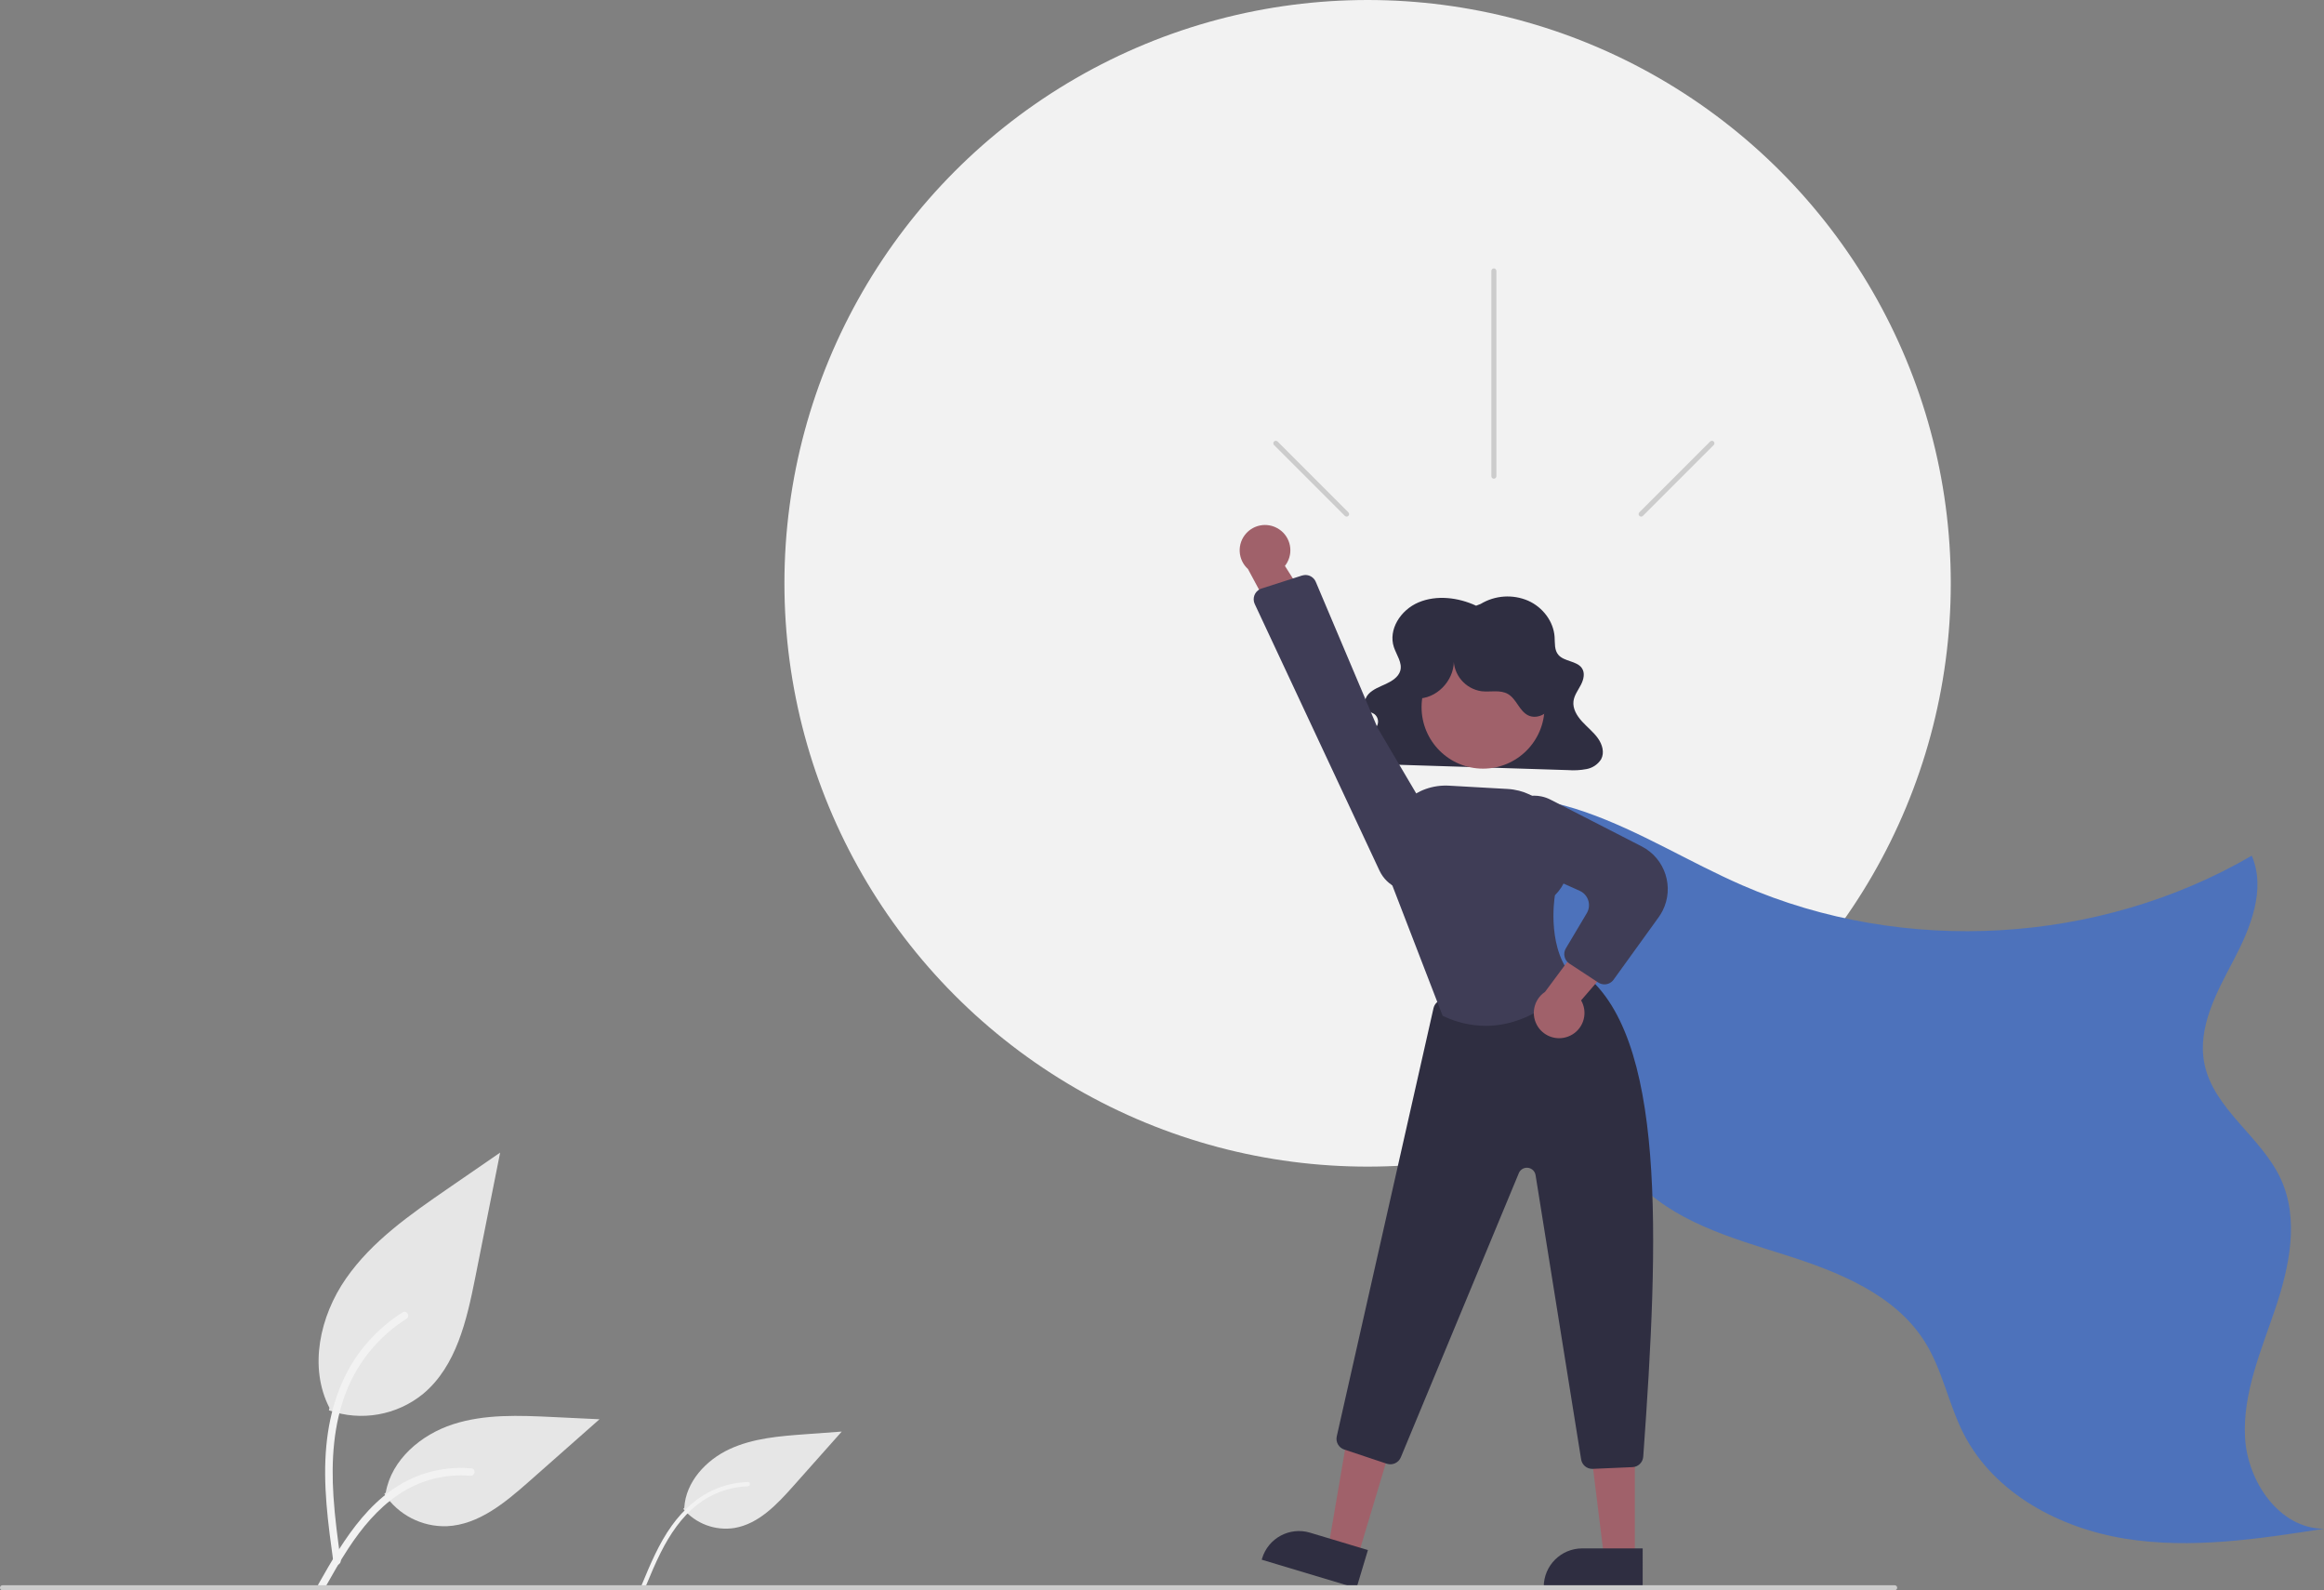 <?xml version="1.0" encoding="utf-8"?>
<!-- Generator: Adobe Illustrator 16.0.3, SVG Export Plug-In . SVG Version: 6.00 Build 0)  -->
<!DOCTYPE svg PUBLIC "-//W3C//DTD SVG 1.1//EN" "http://www.w3.org/Graphics/SVG/1.1/DTD/svg11.dtd">
<svg version="1.1" id="a6791429-d438-45aa-bc7c-827b738cb04a"
	 xmlns="http://www.w3.org/2000/svg" xmlns:xlink="http://www.w3.org/1999/xlink" x="0px" y="0px" width="928.525px"
	 height="635.213px" viewBox="0 0 928.525 635.213" enable-background="new 0 0 928.525 635.213" xml:space="preserve">
<rect x="0" y="0" width="928.525" height="635.213" fill="#808080" stroke="none"/>
<circle fill="#F2F2F2" cx="546.408" cy="233" r="233"/>
<path fill="#E6E6E6" d="M131.411,563.346c12.872,4.524,27.171,2.005,37.721-6.645c13.212-11.09,17.354-29.359,20.725-46.275
	l9.969-50.035l-20.872,14.371c-15.01,10.335-30.357,21.001-40.75,35.971c-10.393,14.97-14.929,35.405-6.579,51.604"/>
<path fill="#F2F2F2" d="M133.195,623.924c-2.112-15.388-4.285-30.973-2.803-46.524c1.316-13.813,5.53-27.303,14.109-38.364
	c4.554-5.86,10.095-10.882,16.374-14.838c1.638-1.033,3.145,1.562,1.514,2.591c-10.865,6.866-19.268,17.006-23.999,28.956
	c-5.225,13.29-6.064,27.776-5.164,41.894c0.544,8.537,1.698,17.019,2.861,25.489c0.19,0.794-0.268,1.601-1.048,1.845
	C134.242,625.187,133.42,624.72,133.195,623.924L133.195,623.924z"/>
<path fill="#E6E6E6" d="M272.996,602.73c5.024,5.935,12.781,8.818,20.462,7.606c9.693-1.644,16.996-9.433,23.529-16.778
	l19.324-21.728l-14.405,1.05c-10.359,0.755-20.979,1.575-30.404,5.939c-9.425,4.365-17.546,13.104-18.109,23.476"/>
<path fill="#F2F2F2" d="M256.412,633.03c3.397-8.175,6.821-16.464,12.033-23.684c4.628-6.411,10.589-11.83,17.996-14.796
	c3.928-1.568,8.1-2.44,12.328-2.575c1.103-0.036,1.096,1.674-0.002,1.71c-7.321,0.244-14.375,2.808-20.146,7.319
	c-6.399,5.028-10.988,11.909-14.615,19.109c-2.193,4.354-4.07,8.857-5.94,13.357c-0.135,0.445-0.593,0.71-1.047,0.605
	C256.563,633.952,256.292,633.485,256.412,633.03L256.412,633.03z"/>
<path fill="#E6E6E6" d="M153.542,596.695c5.521,8.391,15.018,13.292,25.055,12.932c12.683-0.603,23.257-9.454,32.775-17.858
	l28.153-24.857l-18.633-0.892c-13.4-0.641-27.145-1.239-39.908,2.894c-12.763,4.132-24.533,14.076-26.867,27.287"/>
<path fill="#F2F2F2" d="M127.226,632.77c10.167-17.991,21.961-37.986,43.035-44.377c5.859-1.771,12.003-2.405,18.101-1.869
	c1.922,0.166,1.442,3.128-0.477,2.963c-10.221-0.849-20.422,1.851-28.887,7.643c-8.145,5.544-14.486,13.251-19.854,21.425
	c-3.288,5.007-6.233,10.226-9.178,15.438C129.024,635.657,126.273,634.455,127.226,632.77z"/>
<path fill="#4D72BB" d="M566.333,325.682c20.217-11.111,45.379-8.882,67.161-1.285c21.783,7.598,41.522,20.044,62.676,29.249
	c64.64,28.131,142.548,23.595,203.486-11.848c5.764,13.406-0.419,28.74-7.211,41.656c-6.791,12.915-14.532,26.914-11.736,41.235
	c3.578,18.328,22.793,29.315,30.579,46.288c7.391,16.112,3.424,35.033-2.246,51.827c-5.67,16.795-13.028,33.716-12.064,51.415
	c0.963,17.7,13.822,36.416,31.548,36.431c-26.269,4.081-53.055,8.166-79.309,3.982c-26.253-4.183-52.368-18.067-64.558-41.692
	c-6.093-11.809-8.442-25.386-15.439-36.683c-11.918-19.24-34.791-28.288-56.372-35.107s-44.676-13.389-59.871-30.162
	c-14.478-15.982-19.063-38.246-26.734-58.401c-12.918-33.738-35.356-63-64.588-84.229"/>
<path fill="#2F2E41" d="M589.758,241.944c-7.097-3.301-15.811-4.384-23.032-1.316c-7.221,3.068-12.145,10.932-9.809,17.891
	c1.059,3.155,3.47,6.258,2.53,9.445c-0.724,2.453-3.246,4.072-5.723,5.224c-2.478,1.151-5.188,2.12-6.979,4.062
	s-2.165,5.286,0.073,6.792c0.737,0.496,1.658,0.731,2.373,1.254c1.249,1.015,1.717,2.71,1.165,4.222
	c-0.596,1.484-1.581,2.779-2.852,3.75c-2.54,2.191-5.897,4.699-5.109,7.809c0.595,1.687,1.975,2.978,3.697,3.458
	c1.764,0.509,3.593,0.75,5.427,0.716l74.967,2.361c2.475,0.187,4.963,0.047,7.401-0.413c2.396-0.438,4.502-1.852,5.813-3.905
	c1.437-2.657,0.493-5.93-1.279-8.412s-4.282-4.438-6.355-6.717c-2.073-2.278-3.77-5.123-3.403-8.067
	c0.292-2.357,1.847-4.395,2.963-6.537c1.116-2.142,1.765-4.818,0.318-6.789c-2.036-2.776-6.927-2.525-9.242-5.113
	c-1.748-1.952-1.41-4.763-1.584-7.281c-0.418-6.057-4.611-11.776-10.581-14.433c-6.157-2.643-13.211-2.163-18.953,1.291
	L589.758,241.944z"/>
<polygon fill="#A0616A" points="542.385,622.099 530.644,618.571 538.663,571.604 555.992,576.811 "/>
<path fill="#2F2E41" d="M541.96,634.38l-37.858-11.375l0.144-0.479c2.445-8.139,11.024-12.754,19.162-10.309
	c0.001,0,0.001,0,0.001,0h0.001l23.123,6.947L541.96,634.38z"/>
<polygon fill="#A0616A" points="653.182,622.496 640.922,622.495 635.09,575.207 653.184,575.208 "/>
<path fill="#2F2E41" d="M656.309,634.38l-39.531-0.002v-0.5c0-8.497,6.889-15.386,15.387-15.386l0,0h0.001l24.144,0.001V634.38z"/>
<path fill="#2F2E41" d="M636.163,586.729c-2.209-0.001-4.091-1.606-4.441-3.788l-18.203-113.555
	c-0.306-1.908-2.102-3.208-4.011-2.901c-1.198,0.192-2.212,0.991-2.678,2.112l-47.161,113.536c-0.911,2.174-3.34,3.282-5.578,2.544
	l-17.034-5.679c-2.198-0.726-3.483-3.004-2.967-5.261l38.649-171.021c0.386-1.681,1.693-2.995,3.371-3.392l51.833-12.032
	c1.289-0.292,2.642-0.012,3.707,0.77c34.131,24.799,31.247,105.821,24.887,193.798c-0.165,2.28-2.011,4.075-4.295,4.174
	l-15.882,0.691C636.295,586.728,636.229,586.729,636.163,586.729z"/>
<circle fill="#A0616A" cx="592.531" cy="282.47" r="24.561"/>
<path fill="#3F3D56" d="M593.592,409.768c-5.896-0.037-11.709-1.381-17.023-3.935l-0.183-0.085l-0.072-0.188l-22.03-57.076
	l-0.419-9.917c-0.555-13.117,9.629-24.201,22.746-24.757c0.781-0.032,1.563-0.027,2.345,0.017l23.388,1.317
	c12.539,0.713,22.363,11.052,22.437,23.61c0.607,1.167,4.922,10.292-3.533,18.865c-0.315,1.952-3.272,22.247,7.887,33.407
	l0.314,0.313l-0.274,0.349C628.995,391.915,614.662,409.765,593.592,409.768z"/>
<path fill="#A0616A" d="M626.434,414.073c5.222-1.893,7.919-7.66,6.026-12.881c-0.202-0.557-0.453-1.095-0.749-1.607l23.358-27.043
	l-18.414-2.396l-19.358,26.048c-4.639,3.109-5.878,9.39-2.769,14.027C617.13,414.102,622.052,415.694,626.434,414.073
	L626.434,414.073z"/>
<path fill="#3F3D56" d="M641.038,393.2c-0.877,0-1.735-0.257-2.469-0.74l-11.553-7.577c-2.019-1.318-2.636-3.995-1.398-6.064
	l8.363-14.052c1.771-2.977,0.795-6.826-2.182-8.598c-0.208-0.124-0.422-0.235-0.643-0.334l-24.027-10.772
	c-6.086-2.763-9.452-9.367-8.112-15.915l0,0c1.613-7.697,9.16-12.631,16.858-11.018c1.242,0.26,2.444,0.686,3.574,1.264
	l36.452,18.679c9.426,4.83,13.151,16.387,8.321,25.813c-0.442,0.863-0.949,1.69-1.517,2.477l-18.021,24.97
	C643.843,392.506,642.484,393.201,641.038,393.2z"/>
<path fill="#2F2E41" d="M567.405,278.979c7.756-0.623,14.196-8.372,13.39-16.111c-0.188,6.604,4.603,12.3,11.141,13.246
	c3.559,0.392,7.459-0.685,10.556,1.11c3.43,1.988,4.527,6.816,8.101,8.533c3.453,1.659,7.838-0.604,9.544-4.033
	c1.705-3.43,1.287-7.55,0.156-11.21c-5.159-16.703-22.881-26.061-39.584-20.901c-4.951,1.529-9.451,4.251-13.105,7.926
	c-3.262,3.28-5.851,7.461-6.271,12.068c-0.42,4.607,1.717,9.605,5.854,11.675L567.405,278.979z"/>
<path fill="#A0616A" d="M510.265,210.944c4.888,2.635,6.715,8.734,4.08,13.623c-0.281,0.521-0.607,1.017-0.976,1.48l19.158,30.165
	l-18.566-0.318l-15.348-28.596c-4.134-3.753-4.442-10.147-0.689-14.282C501.064,209.558,506.166,208.701,510.265,210.944
	L510.265,210.944z"/>
<path fill="#3F3D56" d="M525.707,232.424l24.674,58.302l25.868,43.864c3.98,6.75,1.735,15.449-5.015,19.43
	c-0.978,0.576-2.02,1.032-3.105,1.36l0,0c-6.744,2.001-13.939-1.212-16.951-7.569L501.32,241.278
	c-1.053-2.251-0.082-4.93,2.169-5.983c0.173-0.081,0.35-0.15,0.531-0.208l16.166-5.193c0.306-0.099,0.622-0.165,0.942-0.197
	C523.089,229.499,524.947,230.606,525.707,232.424z"/>
<path fill="#CCCCCC" d="M757,635.213H1c-0.552,0-1-0.448-1-1c0-0.553,0.448-1,1-1h756c0.553,0,1,0.447,1,1
	C758,634.765,757.553,635.213,757,635.213z"/>
<path fill="#CCCCCC" d="M597.858,108.212v82c0,0.552-0.448,1-1,1c-0.553,0-1-0.448-1-1v-82c0-0.552,0.447-1,1-1
	C597.41,107.212,597.858,107.66,597.858,108.212z"/>
<path fill="#CCCCCC" d="M684.684,177.777l-28.284,28.285c-0.392,0.389-1.025,0.386-1.414-0.006c-0.387-0.39-0.386-1.018,0-1.408
	l28.284-28.284c0.389-0.392,1.022-0.395,1.414-0.006c0.393,0.389,0.396,1.022,0.007,1.415
	C684.688,177.773,684.686,177.775,684.684,177.777z"/>
<path fill="#CCCCCC" d="M509.032,177.777l28.285,28.285c0.39,0.39,1.023,0.39,1.414,0c0.391-0.391,0.391-1.024,0-1.415
	l-28.284-28.284c-0.389-0.392-1.022-0.395-1.414-0.006c-0.393,0.389-0.396,1.022-0.007,1.415
	C509.028,177.773,509.03,177.775,509.032,177.777L509.032,177.777z"/>
</svg>
